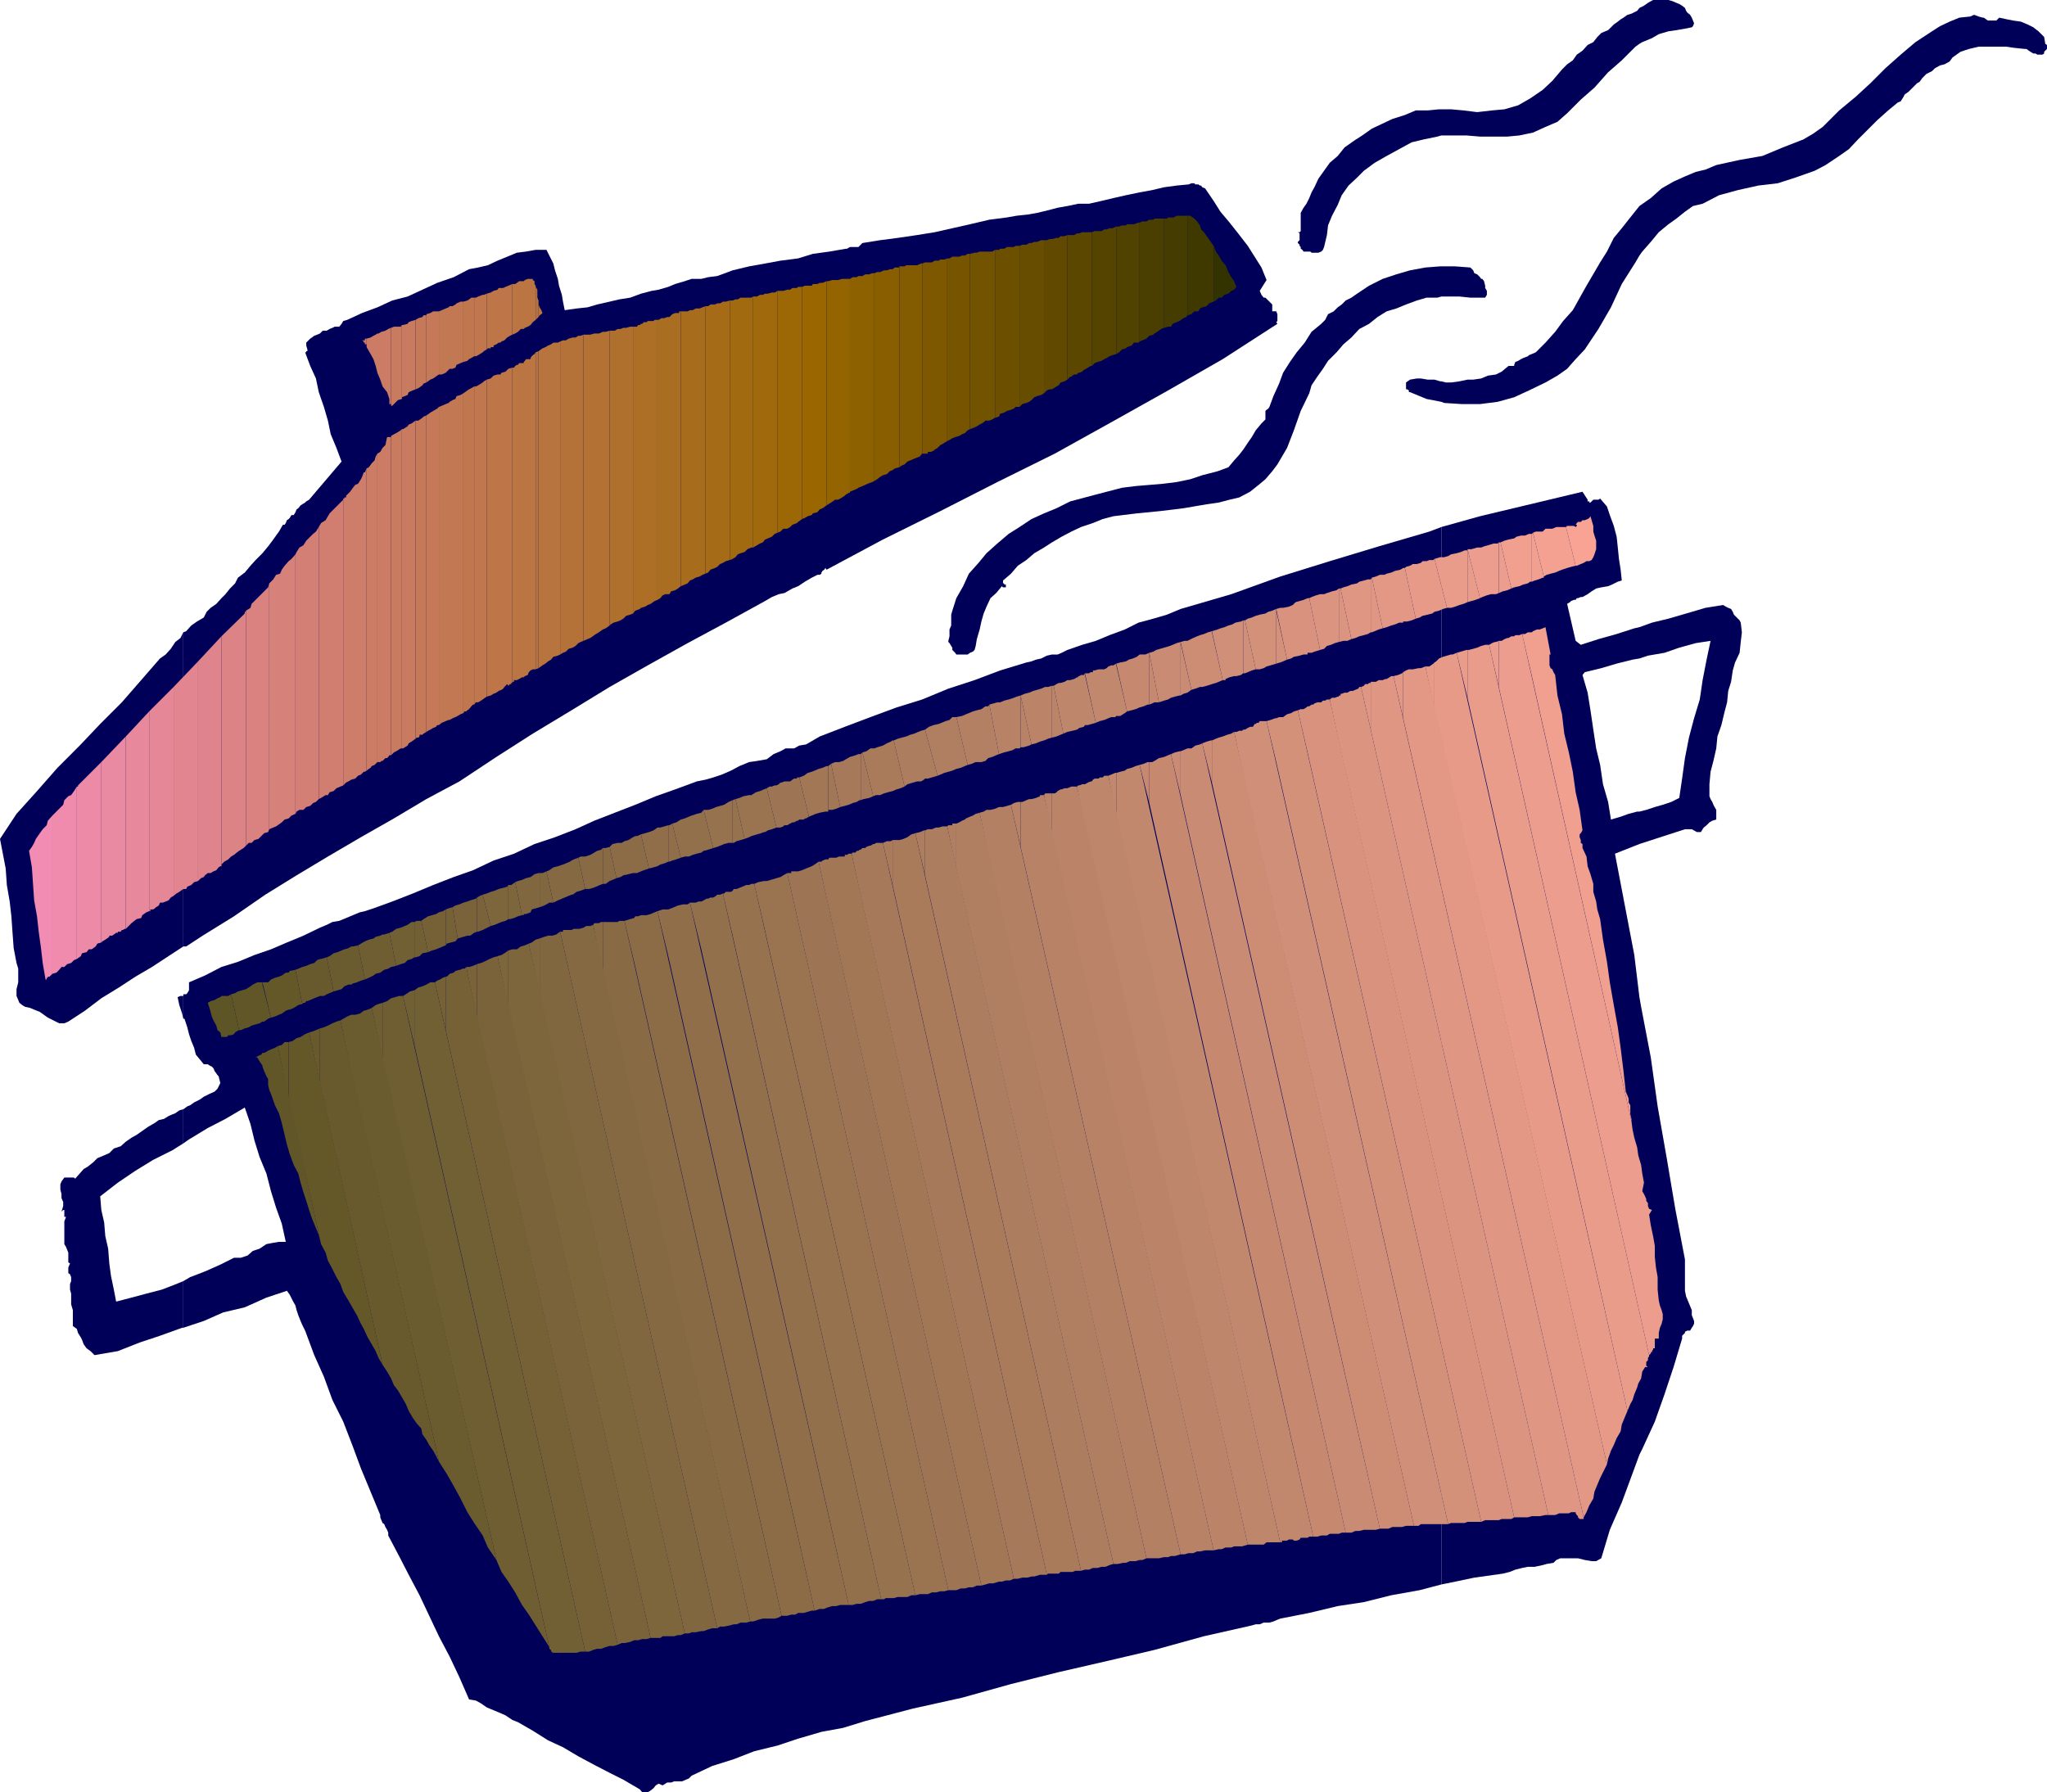 <svg xmlns="http://www.w3.org/2000/svg" width="359.602" height="314.902"><path fill="#000059" d="m32.203 233.3 3.598-1.198 3.402-1.5 3.797-.899L46.8 228l3.602-1.2.5.7.5 1 .5.902.2.801.3.899.399 1 .3.699.5 1 1.602 4.3 1.7 3.801 1.5 4.098 1.898 3.8L62 254.204 63.402 258l3.399 8.203v.399l.199.5.203.5.297.199.203.5.297.5.203.5v.5l1.899 3.601 1.699 3.301 1.902 3.598 1.7 3.601 1.699 3.598L79 291.102l1.703 3.601 1.7 3.899 1.199.199.898.5 1 .699 1.203.5 1.2.5.898.402 1.199.801 1 .399 2.602 1.5L96.3 305.8l2.602 1.2 2.7 1.602 2.8 1.5 2.7 1.398 2.398 1.203 2.902 1.7.399.5h1l.5-.301.5-.399.402-.5.5-.3.7.3.8-.5h.7l.5-.203h1.398l.699-.297.5-.203.5-.5 3.602-1.7 3.8-1.198 3.598-1.399 4.102-1 3.601-1.203 4.098-1.2 3.8-.698 3.899-1.2 8.402-2.199 8.598-1.902 8.602-2.399 8.398-2.101 8.703-2 8.098-1.899 8.699-2.402 8.402-1.898.7-.2h.699l.699-.3h1l.703-.2.7-.3.5-.2 5.097-1 5-1.199 4.602-.703 4.8-1.2 5-.898 3.801-1v-185.8l-2.101.8L242.203 96l-8.601 2.602-8.7 2.699-8.601 3.101-8.899 2.598-2.402 1-2.398.703-2.602.7-2.398 1.199-2.7 1-2.402 1-2.398.699-2.602.902-1 .5-.7.297h-1l-.898.203-1 .5-.902.2-.797.3-.902.2-4.598 1.398-4.5 1.699-4.601 1.5-4.602 1.902-4.5 1.399-4.598 1.699-4.5 1.703-4.402 1.7-2.398 1.398-1.2.199-.902.5H138l-.898.5-1.2.5-1.199.902-1.703.301-1.398.2-1.7.699-1.5.8-1.601.7-1.5.5-1.399.398-1.5.3-3.8 1.403-3.399 1.2-3.601 1.5L108 142.8l-3.598 1.402-3.3 1.5-3.602 1.399-3.598 1.199-3.601 1.7-3.598 1.203-3.601 1.7-3.399 1.199-3.601 1.398L72.5 157l-3.598 1.402-3.3 1.2-1.5.5-.899.199-1.203.5-2.398 1-1.2.199-1 .5-1.199.5-2.902 1.402-2.899 1.2-2.8 1.199-2.899 1L41.801 169l-2.899.902-2.902 1.5-2.797 1.2V174l-.3.5-.2.203h-.5V179h.2l.5 1.5.3 1.203.399 1.2.5 1.199.3 1.199L35.801 187h.699l.3.203.403.2.297.3.203.5.297.399.203.3.2.2.3 1.199-.5 1-.5.5-.902.402-1 .5-.7.5-1 .5-.699.5-.5.2-.699.5v6l1-.7 3.297-2 3.102-1.601 3.398-2 1 2.898.703 2.902.899 2.899 1.199 2.902.8 3.098.899 2.902 1 2.797.703 3.203H49l-1.2.2-1 .199-1.198.8-1.2.399-.902.8-1.2.399h-1.198l-2.399 1.203-2.703 1.2-2.598 1-1.199.699v8.199"/><path fill="#000059" d="m32.203 225.102-1.203.5-2.598 1-2.699.699-2.601.699-2.7.703-.402-2.101-.5-2.399-.297-2.203-.203-2.598-.5-2.199-.2-2.402-.5-2.2-.198-2.398 3.101-2.402 3.098-2.098 3.101-1.902 3.399-1.7 1.902-1.199v-6l-.703.2-.7.5-.5.199-.698.3-.801.5-.899.2-.699.5L26 198l-1 .703-1 .7-.898.5-1 .699-.899.8-1.203.399-.797.8-.902.399-1.2.5-.699.703-1 .797-.699.402-.703.801-.797.899-.203-.2h-1.7l-.5.7-.198.5V209l.199.8v.7l.3.703v.7l-.3 1 .3-.301h.2v1.199h.3l-.3.8v4l.3.5.399 1v1.7l.3.199-.3.703v1l.3.2.2.5v.699l-.2.5v1l.2.699v1.902l.3 1V233l.7.5.203.703.5.797.2.402.3.801.5.7.7.5.699.699 4.101-.7 3.797-1.5 3.602-1.199L32 233.301h.203v-8.2m0-50.398V175h-.5l-.5.203.297 1.399.5 1.5.203.898v-4.297m0-8.403h.5l2.899-1.898 5.5-3.402 5.5-3.797 5.5-3.402 5.5-3.301 5.8-3.398 5.801-3.301 5.7-3.399 5.8-3.101 6.5-4.301 6.399-4.098 6.8-4.101 6.7-4.098 6.699-3.8 7-3.903 6.699-3.598 6.902-3.8 1.2-.7 1.199-.5 1-.199 1.402-.8 1-.403 1.2-.797 1.199-.703 1-.5H144l.3-.2v-.198l.2-.301.3-.2.2-.3.203.3 9.899-5.3 10.101-5 10-5.098 10.098-5 9.902-5.5 10-5.601 9.598-5.5 9.601-6.2-.199-.3.2-.2v-1.199l-.2-.5h-.703V53.5l-1.2-1.2h-.3l-.398-.5-.301-.698 1.199-1.899-.898-2.203-2.399-3.797L217.5 41l-1.5-1.898-1.598-1.899-1.199-1.902-1.5-2.2-.5-.199-.203-.3h-.2l-.3-.2h-.5l-.2-.199h-.5l-.5.2-2.097.199-2.203.3-2.098.5-2.199.399-2.402.5-2.2.5-2.101.5-2.2.5h-1.898l-1.902.402-1.7.297-1.898.5-1.699.402-1.703.301-1.898.2-1.7.3-3.101.399-3.399.8-3.101.7-3.098.699-3.101.5-3.399.5-3.101.402-3.102.5-.7.7h-1.5l-.5.3h-.198l-2.899.5-2.902.399-2.598.8-3.101.399-2.7.5-2.8.5-2.899.699-2.703 1-1.598.203-1.199.297H121.5l-1.2.402-1.698.5-1.2.5-1.699.5-1.203.2-1.898.5-1.899.699-1.902.3-1.7.399-2.199.5-1.699.5-1.902.203-2.098.297-.3-1.5-.2-1.2-.5-1.597L98 49l-.5-1.5-.297-1.2-.703-1.398-.5-1h-1.898l-1.7.301-1.601.2-3.399 1.398-1.699.8L84 47l-1.598.3-2.699 1.403-2.902 1-2.598 1.2-2.601 1.199-2.7.699L66.301 54l-2.7 1L61 56.203l-.7.2-.3.5-.398.5H58.8l-.399.199-.5.199-.5.3h-.699l-.5.5-1 .399-.703.5-.5.5-.2.203v.5l.2.7v.3h-.2v.2h-.198L54.5 64.3l1 2.199.5 2.402.902 2.598.7 2.402.5 2.399 1 2.402.898 2.399-5.7 6.699-.5.3-.198.2-.5.3-.301.2-.399.5-.3.199-.2.5-.3.5h-.399l-.3.5-.2.203-.3.2-.2.5-.203.3h-.297l-.703 1.2-1 1.398-.898 1.2-1 1.203-1.2 1.2-.902 1-1 1.199-1.2.898-.5 1-.898.902-.8 1-.7.7-.902 1-1 .699-.7.699-.5 1-1.198.703-1 .7-.899 1-.5.199V166.3"/><path fill="#000059" d="m32.203 111.102-.5 1-.902.699L30 114l-.898 1-1 .703L24.8 119.5l-3.399 3.902-3.8 3.801L14 131l-3.898 3.902L6.5 139l-3.598 4L0 147.402.5 150l.5 2.602.203 2.898.5 2.902L2 161l.203 2.902.2 2.7.5 2.601.3 1v2.399l-.3 1.199V175l.3.703.2.5.5.399.5.3.898.2.699.3 1 .399.703.5.7.5 2 1h.898L12 179.5l2.902-1.898 2.899-2.2 3.101-1.902 2.899-1.898 2.902-1.7L29.602 168l2.601-1.7v-55.198m221 167.3 1-.199 4.797-1 5-.703 1.203-.297 1-.402 1.2-.301 1-.2h1.199L271 275l.703-.2 1.2-.198.5-.5.699-.301h3.101l1.2.3 1.199.2h.8l.899-.5 1.5-5 2.101-4.801 1.7-4.598 1.398-3.8v-80.399l-.898-7.402-1.7-8.899-1.699-8.902 4.297-1.7v-5.698h-.398l-1.5.398-1.399.5-1.703.5-.5-3.098-.898-3.101-.5-3.399-.7-2.902-.5-3.297-.5-3.402-.5-3.098-.902-3.101.402-.5 2.899-.7 2.699-.8 2.8-.7 1.2-.199v-5.5l-.898.2-3.102 1-3.2.898-3.097 1-.902-.7-1.5-6.5.5-.3.199-.2.5-.199h.3l.2-.3h.203l.5-.2H278l.902-.5.7-.5.8-.5.899-.199L282.5 103l.703-.297 1-.5.7-.203-.2-1.898-.3-1.899-.2-2-.203-1.902-.5-1.899-.7-1.902-.5-1.5-1.198-1.398-.301.199h-.899l-.5.5v.5-.5h-.199v-.2h-.3v-.3L278 86.402l-9.2 2.2-8.8 2.101-6.797 1.899v185.8m0-207.8.5.199 3.098.199H260l3.102-.398L266 69.8l2.602-1.2 2.898-1.398L273.602 66l1.699-1.2 1.5-1.698 1.601-1.7 2.399-3.601L283 54l1.902-4.098 2.399-3.8.699-1.2v-8.699l-1.598 2-1.5 1.899L283.5 41.8l-1.2 2.402-1.198 1.899-2.399 4.101-2.402 4.297-1.7 1.902-1.398 1.899-1.703 1.902-1.7 1.7-.698.3-.5.2-.2.199-.8.3-.399.2-.5.3-.5.2-.203.5v.199h-1l-1.2 1-1 .5-1.398.199-1.199.5-1.402.203h-1l-1.399.297-1.5.203H254l-.797-.203v3.602m0-3.601H253l-1-.297h-1.2l-1.198-.203h-.7l-1.199.203-.703.5v1.2h.203l.297.199v.3h.203l2.899 1.2 2.601.5V67m0-14.898h3.2l1.898.199h2.601l.301-.5v-.7l-.3-.5v-.398l-.2-.8-.3-.403h-.2l-.203-.297-.5-.5L259 48l-.2-.5-.5-.5-2.698-.2h-2.399v5.302m0-5.302H253l-2.598.2-2.699.5-2.402.703-2.399.797-2.402 1.203-2.098 1.399-1 .699-1 .5-.699.699-.703.5-.7.703-1 .5-.5 1-.698.7-1.7 1.398-1.199 1.902-1.402 1.7-1.2 1.699-1.199 1.898-.699 1.902-1 2.2L223 71.5l-.2.3-.3.2-.2.203v1.5l-.698.7-1 1.199-.7 1.199-.699 1-.8 1.199-.7.902-.902 1-1 1.2-1.899.699-2.699.699-2.101.703-2.399.5-2.402.297-2.399.203-2.402.2-2.398.3-4.602 1.2-4.5 1.199-2.398 1.199-2.2.902-2.199 1-2.101 1.399-1.899 1.199-2 1.699-1.902 1.703-1.399 1.7-1.699 1.898-1 2.199-1.203 2.102-.7 2.199-.198.699v1.902l-.301.7v1.199l-.2.8v.2l.2.199.3.5.2.3v.403l.3.297.2.203.199.297h2l.402-.297.5-.203.301-.297.2-.703.199-1.2.5-1.698.3-1.399.399-1.402.5-1.2.699-1.5 1-.898 1-1.203.203.203h.5v-.5h-.3v-.203h-.2v-.5l1.399-1.2 1.199-1.398 1.5-1 1.402-1.199 1.7-1 1.398-.902 1.699-1 1.703-.899 1.7-.8 2.097-.7 1.703-.699 1.899-.5 4.101-.5 4.098-.402 4.101-.5 4.098-.7 2.102-.3 1.898-.5 1.703-.399 1.899-1 1.5-1.199 1.199-1 1.199-1.402.902-1.2 1.7-2.898 1.199-3.101 1.199-3.399 1.5-3.101.402-1.399 1-1.5 1-1.402.899-1.399 1.5-1.5L236 60.5l1.402-1.2 1.399-1.5 1.699-.898 1.5-1.199 1.602-1 1.699-.5L247 53.5l1.902-.7 1.7-.5h1.898l.703-.198V46.8m0-23h4.399L260 24h4.8l2.102-.2 2.399-.5 2.199-1 2.102-.898 1.699-1.5 2.402-2.402 2.399-2.098 2.398-2.699 2.402-2.101 2.399-2.399.699-.5v-6.3l-.398.5-1 .5-.7.199-.699.5-.5.3-.5.399-.703.5-1 1-.5.199-.7.3-.698.7-.7.902-1 .5-.902 1-1 .7-.7 1-1 .699-.898.902-1.699 2L271 15.801l-2.2 1.5-2.097 1.199-2.402.703-2.2.2-2.601.3-2.398-.3-2.2-.2h-1.699v4.598m0-4.598h-.402l-2 .2h-2.098l-1.902.8-2.2.7-1.898.898-1.703.8-1.7 1.2-1.398.902-1.699 1.2-1.203 1.5-1.398 1.199-1 1.398-1 1.402-.7 1.5-.5.899-.402 1-.5 1-.5.699-.5.902v3.2l-.2.199h-.3l.3.199v1.203l-.3.297v.203l.3.297v.203l.2.2v.3l.3.2.2.3h1.203l.2.2h1.199l.5-.2.3-.3.2-.5.5-2.102.199-1.7.699-1.699L235 36l.703-1.7 1.2-1.698 1.5-1.399L239.601 30l1.898-1.398 2.102-1.2 2.199-1.199L248 25l2.102-.5 2.398-.5.703-.2v-4.597M288 255.602l.5-1 2.203-4.801 1.7-4.801 1.597-4.797 1.5-5v-.5l.5-.5V234l.402-.2h.5l.301-.5.2-.3.199-.398v-.5l-.399-1v-.899l-.5-1.203-.5-1.2-.203-1v-5.5l-1.7-8.898-1.5-8.902-1.597-9.098-1.203-8.601-1.7-8.899-.3-1.699v80.399m0-107.302 8-2.597h1.203l.899.5h.699l.3-.5.2-.3.5-.403.5-.5.5-.297.699-.203v-1.7l-.297-.5-.203-.398-.2-.5-.3-.5-.2-.5v-2.101l.2-2.2.5-1.898.5-2.203.203-2.098.7-2 .5-2.101.5-1.899.199-2 .5-1.601.3-2 .399-1.399.8-1.699.2-1.902.199-1.7-.2-1.699-.198-.402-1-1-.2-.5-.3-.5-.5-.2-.399-.198-.5-.301-3.101.5-3.399 1-3.101.902-2.899.7-2.203.8v5.5l1.5-.5 2.902-.5 2.598-.902 2.902-.801 2.598-.398-.7 3.3-.698 3.598-.5 3.402-1 3.301-.899 3.399-.703 3.601-.5 3.598-.5 3.402-1.398.7-1.5.5-1.399.398-1.5.5-1.203.3v5.7m0-103.399.5-.699L290 42.5l1.402-1.7 1.7-1.398 1.398-1 1.5-1.199 1.402-1 1.7-.402L302 34.3l3.3-.899 3.602-.8 3.399-.399 3.101-1L318.801 30l1.902-1 2.098-1.398 2-1.399 1.601-1.703 3.399-3.398 1.902-1.7 1.7-1.402.5-.2.5-.8.199-.398.699-.5 1.5-1.5.402-.2.5-.699.7-.703 1-.5.5-.5.898-.5.8-.2.899-.5.5-.698 1.402-1 1.5-.5 1.7-.399h4.8l1.399.2 1.902.199H356l.402.3.301.2.5.3h.399l.3.2h.899l.3-.2v-.3l.5-.5v-.7l-.3-.199-.2-1.203-1-1-.898-.7-1-.5L355 3.8l-1.398-.198-1-.2-1.399-.3-.5.5h-1.5l-.703-.5h-.2l-.698-.2-.801-.3-.7.3-1.898.2-1.703.699-1.7.8-1.398.899-2.902 1.902-2.598 2.2L331.203 12l-2.601 2.602L326 17l-2.898 2.402-2.899 2.899L318.5 23.5l-1.7 1-3.597 1.402-3.601 1.5-4 .7L301.5 29l-1.898.8-1.7.403L296 31l-2 .902-2.098 1.2L290 34.8l-2 1.402v8.7m0-37.199.5-.3 1.703-.7 1.2-.703 1.699-.5 1.398-.2 1.703-.3 1-.2.2-.198.199-.5-.399-1-.3-.5-.5-.399-.2-.3-.203-.5-.5-.403-.5-.297-.5-.203-.7-.297-.698-.203h-2.7l-.902.5-.7.5-.8.402v6.301"/><path fill="#f28cb2" d="M9.203 143.3v27.802l-.5.5h-.3v.199h-.2v.3H8l-.5-2.898-.297-2.601-.402-2.899L6.5 161l-.5-2.797-.2-2.902-.198-2.899-.5-2.902.5-.7.398-.698.3-.7.7-1 .5-.699.703-.703.2-.797.8-.902"/><path fill="#f08bad" d="M9.203 171.102V143.3l1.899-1.899.199-.8.699-.7.5-.199.5-.703.5-.797V168.5l-.5.203-.5.5-.7.2-.5.5h-.5l-.398.5-.5.5-.699.199"/><path fill="#ed8aa7" d="M13.5 168.5v-30.297h.203V138l4.098-4.098v31.7l-.7.199-.3.5-.7.5h-.5l-.398.5-.8.199-.2.5-.703.5"/><path fill="#ea89a2" d="M17.8 165.602v-31.7l4.302-4.5v33.801h-.2l-.3.2h-.2l-.199.3h-.5v.2h-.3l-.403.3-.297.2h-.5v.199l-.402.3-.301.2-.5.3-.2.2"/><path fill="#e7889c" d="M22.102 163.203v-33.8L26.203 125v35.102l-.5.199-.703.5-.2.5-.8.199-.398.3-.5.403-1 1"/><path fill="#e58797" d="M26.203 160.102V125l4.297-4.297v36.7l-.5.3-.398.5-1 .399h-.5l-.2.5-.5.3-.199.2-.3.199h-.5v.3h-.2"/><path fill="#e28591" d="M30.5 157.402v-36.699l4.3-4.5v38.598l-.698.199-.5.5-.7.3-.199.403h-.5l-.703.5-.5.297-.5.402"/><path fill="#df848c" d="M34.8 154.8v-38.597l4.102-4.402v40.402h-.199l-.3.2-.403.5-.5.199-.5.3h-.5l-.5.399-.2.3-.5.2-.5.5"/><path fill="#dc8386" d="M38.902 151.902v-40.101l4.098-4v-.301h.203v-.2 41.302l-.402.398-.801.5-.398.3-.5.403-.5.297-.5.5-.7.402-.5.5"/><path fill="#d98280" d="M43.203 148.602V107.3l.797-.5.203-.7 2.899-2.898.199-.703v43.203l-.2.5-.699.2-1 1-.699.199-.5.5h-.5l-.5.5"/><path fill="#d7817b" d="M47.3 145.703V102.5l.7-.7.5-.8.703-.2.297-.698.5-.7.703-.8.5-.399.7-.8V143l-.7.3-.5.5-.703.2-.5.5-.297.203-.703.5-.5.2-.7.3"/><path fill="#d47f75" d="M51.902 143V97.402l.2-.402.5-.797.699-.402.5-.801L55 93.8l.5-.398.5-.8v47.8l-.5.5-.5.2-.5.5-.7.199-.5.5h-.698l-.5.3-.2.399"/><path fill="#d17e70" d="M56 140.402v-47.8l.402-.7.801-.5.399-.699.3-.5.7-.703 1.699-1.7V138l-.5.203-.7.297-.5.5-.699.203-.3.5h-.399l-.8.5-.403.2"/><path fill="#ce7d6a" d="m64.102 135.602.3-.2V82.301l-.3.699v52.602m0-52.602h-.2l-.3.8-.2.403-.5.797-.5.203-.402.5-.5.7-.7.699v.3h-.3v.2h-.2V138l.5-.5.403-.2.5-.3.7-.2.5-.5.5-.198.5-.5h.199V83m0-22.797v.297h.3v-1h-.3v.703m0-.403h-.5l.3.2v.203h.2v-.402"/><path fill="#cc7c65" d="M66.3 133.902h.5l.2-.199h.203l.297-.3.203-.2H68l.203-.203.2-.297h.3V76.602v.199H68l-.297 1.402-.5.5-.402.7-.5.3v54.2"/><path fill="#cc7c65" d="m66.3 79.703-.3.5-.2.7-.5.5-.5.699-.398.199v53.101l.399-.3.3-.2.2-.3.5-.2.5-.5V79.703M66.3 65.5l.5 1.203.403 1.2.797 1 .402 1.199V71h.301v.3-13.698l-.5.199-.5.3-.703.2-.5.3h-.2V65.5m0-6.898-.3.199-.398.199-.5.3-.7.2V61l.7 1.203.5.899L66 64.3l.3 1.199v-6.898"/><path fill="#c97b5f" d="M70.602 131.5h.199l.8-.5.2-.398.5-.301.699-.5V73.902l-.7.5-.5.2-.198.3-.801.5h-.2V131.5"/><path fill="#c97b5f" d="m70.602 75.402-.2.2-.8.5-.399.199-.5.3v56.102l.5-.5.399-.203.8-.5h.2V75.402m0-5.602 1-.398.199-.5.699-.3.5-.2V56.203l-.7.2-.5.199-.198.3-.801.2h-.2V69.8"/><path fill="#c97b5f" d="m70.602 57.102-.2.3h-1.199l-.5.2V71.3h.2l1-1 .699-.2v-13"/><path fill="#c67959" d="m74.902 128.602.301-.2.399-.199.5-.3.5-.2.199-.3h.3V71.5l-.3.3-.7.403-.5.297-.699.5v55.602"/><path fill="#c67959" d="m74.902 73-.5.203-.199.2-.703.5H73V129.8l.203-.2h.297l.203-.199v-.3h.5l.2-.2.5-.3V73m-.001-5.797.7-.5.5-.203.699-.5.3-.2V54.704h-1l-.5.297-.699.203v12"/><path fill="#c67959" d="M74.902 55.402h-.5l-.199.301-.703.2-.5.3v12.2l.5-.2.703-.5.2-.3.5-.2v-11.8"/><path fill="#c37854" d="m79 126.5.5-.297.5-.203.402-.2.5-.3.5-.2V69.103l-.5.3-.699.2-.203.5-.5.199-.5.3V126.5m0-55.898-.2.199-.5.199-.698.3-.5.2v55.902l.5-.402.699-.297.5-.203H79V70.602m0-5.802h.5l.5-.198.203-.5.7-.301.5-.2V53h-.5l-.7.3-.203.2-.5.3H79v11m0-11-.2.2-.5.203-.698.297-.5.203v11.098h.5l.699-.301.699-.7v-11"/><path fill="#c0774e" d="m83.3 123.8.302-.398H84l.5-.3.3-.2.403-.3.297-.2V66.703L85 67l-.2.203-.8.5-.398.2H83.3V123.8"/><path fill="#c0774e" d="m83.3 67.902-.5.301-.398.2-.3.199-.7.5V125.3l.2-.301h.3l.2-.2.3-.198.399-.5.3-.301h.2V67.902m-.001-5.3h.302l.398-.2.8-.5.2-.199.5-.3v-9.801l-.5.199h-.2l-.8.3-.398.2H83.3v10.3"/><path fill="#c0774e" d="M83.3 52.3h-.5l-.398.302-.3.199-.7.199v10.602l.7-.2.3-.3.399-.2.5-.3V52.3"/><path fill="#be7649" d="m87.602 121.402.5-.199.3-.203.2-.297.5-.5.199.297.3-.297h.2V120H90V64.602l-.7.199-.5.5-.698.199-.2.3h-.3v55.602m0-55.602h-.2l-.699.2-.5.5-.703.203v55.7l.703-.2.5-.3.5-.2.399-.3V65.8m0-5.597h.3l.2-.203.5-.2.5-.5.5-.3.398-.2v-8.898l-.7.301-.5.2-.398.199h-.8v9.601m0-9.601-.2.3-.699.2-.5.3-.703.2v9.8l.203-.199h.5V61h.5v-.297l.5-.203.399-.297v-9.601"/><path fill="#bb7543" d="m92 119 .203-.2.5-.198.2-.5.3-.301.399-.2h.5V61.903l-.2.301-.3.2-.2.199-.199.3v.2h-.8l-.2.3-.203.2V119m0-55.2h-.797l-.203.302h-.2l-.3.199-.2.3H90V120v-.2h.3v-.3h.5l.403-.2.5-.3H92V63.8m0-6 .203-.198.5-.2.5-.3.399-.5.5-.399v-6l-.2-.3v-.5l-.3-.2V49h-.899l-.5.203-.203.2V57.8m0-8.398h-.797l-.402.301-.301.2H90V58.8l.5-.2.5-.3.5-.5h.5v-8.399"/><path fill="#b8743e" d="m94.602 117.402.699-.5.5-.3.5-.399.5-.3.402-.5.797-.2.402-.203V60l-.402.203h-.797l-.402.297-.5.203-.5.297-.5.203-.7.5v55.7"/><path fill="#b8743e" d="m94.602 61.703-.5.2v55.699l.5-.2V61.703m0-6 .199-.3.3-.2.2-.203-.2-.5-.3-.5-.2-.5v2.203"/><path fill="#b8743e" d="M94.602 53.5v-.7l-.2-.5v-1.398l-.3-.5v5.801l.5-.5V53.5"/><path fill="#b57238" d="M98.402 115V60l.5-.2h.5l.5-.3.7-.2h.5l.5-.3H102l.5-.2v53.802l-.5.199-.398.199-.5.5-.5.3-.7.2-.5.5-.5.203-.5.297"/><path fill="#b37133" d="M102.5 112.602V58.8h1.203l.7-.2h.8l.7-.3h.5l.699-.2v51.801l-.7.5-.5.2-.699.5-.5.3-.3.2-.7.5-.5.199-.703.3"/><path fill="#b0702d" d="M107.102 109.902v-51.8H108l.5-.301h.5l.5-.2h.5l.703-.199h.5v50.399l-.5.199-.703.203-.5.5-.5.297-.5.203-.7.2-.5.3-.198.2"/><path fill="#ad6f26" d="M111.203 107.8V57.403h.7l.199-.3h.3l.2-.2h.199l.3-.3h.5l.2-.2h1l.199-.199h.5v49.2l-.5.199-.7.5-.5.199-.5.3-.698.2-.2.199-.8.3-.399.5"/><path fill="#aa6e22" d="M115.5 105.402V56.203h.203l.5-.3h.5l.5-.2h.399l.5-.5.5-.203h.699v-.297h.3V103l-.5.402-.5.301-.699.2-.3.5h-.7l-.5.199-.402.5-.5.3"/><path fill="#a76c1c" d="M119.602 103V54.703h1.199l.402-.203h.5l.5-.297h.7l.5-.203.5-.2v47l-.5.2-.5.3-.7.2-.5.3-.5.2-.402.5-.5.203-.7.297"/><path fill="#a56b17" d="M123.902 100.8v-47h.5l.399-.3h.8l.399-.2h.5l.5-.3h.5l.703-.2v45.602l-.703.2-.5.3-.5.2-.5.5-.398.199-.801.3-.399.5-.5.2"/><path fill="#a26a10" d="M128.203 98.402V52.801h.5l.5-.2h.399l.5-.3H132l.3-.2v44.102h-.3l-.7.297-.5.5-.698.203-.5.2-.399.5-.5.3-.5.2"/><path fill="#9f690c" d="M132.3 96.203V52.102h.7l.5-.301h.5l.402-.2h.5l.7-.199h.5l.5-.3v42.5l-.5.199-.5.5-.7.3-.5.2-.402.5-.5.199-.5.3-.7.403"/><path fill="#9c6806" d="M136.602 93.602v-42.5h1l.699-.2h.5l.402-.3H140l.203-.2h.7v40.801l-.7.5-.203.2-.797.3-.402.399-.5.3h-.7l-.5.5-.5.2"/><path fill="#960" d="M140.902 91.203v-40.8l.5-.2h1.2l.199-.3h.8l.399-.2h.5l.703-.3V88.8l-.703.5-.5.199-.398.5-.801.203-.2.297-.699.203-.5.297-.5.203"/><path fill="#946400" d="M145.203 88.8V49.403h.297l.703-.199h1l.7-.203h1.398v37.602h-.2l-.5.3-.199.2-.8.5-.399.199h-.5l-.703.5-.5.3-.297.2"/><path fill="#8e6100" d="M149.3 86.402V49l.5-.297h.7l.3-.203h.7l.5-.297h.703l.5-.203h.399v36.5l-.399.203-.8.297-.403.203-.5.2-.7.3-.3.2-.7.3-.5.2"/><path fill="#885e00" d="M153.602 84.5V48l.5-.2h.5l.699-.3h.5l.5-.2h.5l.402-.3H158v35.102l-.797.199-.402.3-.5.2-.5.5-.7.199-.5.3-.5.403-.5.297"/><path fill="#835b00" d="M158 82.102V46.8h.902l.301-.2h1.899l.699-.3H162v33.402l-.398.5-1 .399-.7.3-.5.2-.5.5-.5.199-.402.3"/><path fill="#7d5800" d="M162 79.703V46.301l.5-.2h1.203l.5-.3h.7l.3-.2h.7l.5-.199V77.5l-.5.3-.301.2-.399.203-.3.297-.2.203-.5.297-.203.203-.5.2h-.5v.3h-1"/><path fill="#750" d="M166.402 77.5V45.402h.399l.5-.3h1.199l.5-.2h.5l.5-.3h.402v30.8l-.402.2-.5.5-.5.199-.5.3-.7.2-.5.199-.5.3-.398.2"/><path fill="#725300" d="M170.402 75.402v-30.8l.801-.2h.399l.5-.199h2.199l.5-.3v29.5l-.5.3-.5.2h-.7l-.3.3-.7.399-.5.3-.398.2-.8.3"/><path fill="#6c5000" d="M174.8 73.402v-29.5h.7l.203-.199h.7l.5-.3h1.199l.3-.2h.7V71.5h-.7l-.3.3-.5.2-.7.203-.5.297-.699.203-.203.5-.7.2"/><path fill="#664d00" d="M179.102 71.5V43.203l.5-.203h.699l.5-.297h.402l.5-.203h.5l.7-.297h.5v26.899l-.5.3-.7.2-.5.199-.5.5-.402.3-.5.2-.7.199-.5.5"/><path fill="#614a00" d="M183.402 69.102V42.203h.5l.5-.203h.399l.8-.2H186l.3-.3h.7l.5-.2v25.403L187 67l-.7.203-.3.5-.398.2-.801.5h-.399l-.5.199-.5.5"/><path fill="#5b4700" d="M187.5 66.703V41.301h1.203l.5-.301h.399l.5-.2h1.699v23.5h-.2l-.5.302-.3.199-.399.199-.3.3-.5.2h-.2l-.199.3h-.5l-.3.2-.2.203H188l-.5.5"/><path fill="#540" d="M191.8 64.3V40.8l.5-.198h1.2l.5-.301h.402l.5-.2h.5l.7-.3v22.402l-.7.2-.5.199-.5.3-.402.2-.5.3-.7.2-.5.199-.5.5"/><path fill="#504200" d="M196.102 62.203V39.801h.5l.5-.2h.699l.199-.199h1.203l.797-.3h.203V60l-.203.203h-.797l-.402.5L198 61l-.2.203-.698.2-.5.5-.5.3"/><path fill="#4a3f00" d="M200.203 60V39.102l.5-.2h.7l.5-.3h.699l.199-.2h1.699v19.2l-.5.199-.7.5-.5.3-.198.2-.7.199-.5.5-.699.3-.5.2"/><path fill="#443c00" d="M204.5 57.602v-19.2h.5l.203-.199h1l.5-.3h1.899v17.5l-.2.3-.5.2-.699.5-.5.199-.703.3-.297.5h-.5l-.703.2"/><path fill="#3f3900" d="M208.602 55.402v-17.5h.5l.699.5.5.5.5.7.199.699.5.5.703 1 .5.699.5.703V53l-.8.3-.403.5-.797.2-.402.203-.301.5h-.7l-.5.5-.698.2"/><path fill="#330" d="M213.203 53v-9.797l.399 1 .5.7.5.898.699.8.5 1.2.5.902.5.7.402 1-.402.5-.5.199-.5.5-.7.199-.5.5h-.5l-.5.5-.398.199"/><path fill="#f8a394" d="m276.8 99.402-1.698-6.8.199-.2h1.199l.3.2.2-.2v-.199h-.2l.2-.3.203-.2h.5l.297-.3h.402l.5-.2.301-.203.2-.297.199.7.3 1v1l.2.699.3.898v1.5l-.3.902-.2.5-.3.5-.399.2h-.5l-.5.3-.5.2-.703.3h-.2"/><path fill="#f5a192" d="m275.102 92.602 1.699 6.8-.801.2-.7.199-.898.3-.5.2-.699.3-.8.2-.7.199-.5.3-1.902-7.698.5-.2H271l.5-.5h1.203l.7-.3h1.699"/><path fill="#f19f8f" d="m269.102 118.8 17.5 78.2v-.398l-.2-.801v-1.598l-.3-.5V193l-.2-.5-.3-.7-.399-3.597-.5-4.101-.5-3.602-.703-3.898-.7-4-.5-3.602-.698-3.898-.5-3.602-.5-1.7-.2-1.398-.5-1.699v-1.402l-.5-1.7-.5-1.398-.199-1.703L278 149v-.7l-.297-.198v-.5l-.203-.5v-.5l.203-.2.297-.5-.5-3.601-.7-3.098-.5-3.601-.698-3.399-.801-3.3-.399-3.403-.8-3.297-.399-3.601-.3-.5-.2-.5-.3-.2-.2-.5V115h.2l-.903-4.797-1 .399h-.5l-.7.3-.198.2v7.699m0-7.699h-.7l-.5.3h-.5l1.7 7.399v-7.7m0-8.898.5-.203.699-.2.699-.3h.203v-.2l-1.902-7.698-.2.199v8.402"/><path fill="#f19f8f" d="M269.102 93.8h-.5l-.7.302h-.699l-.8.199-.403.3-1 .2-.7.199-.698.3 1.898 8.102.5-.199.902-.203.7-.297.8-.203.399-.297h.3v-8.402M286.602 197l3.601 15.602L286.602 197"/><path fill="#ed9d8d" d="m263.3 120.703 26.403 117.399.297-.301v-.2h.203v-.199l.2-.3v-.2h.3v-1.699h.7v-1l.199-.902.3-.7.2-.8v-.899l-.2-.699-.3-.8-.2-.903-.199-1.898v-2.2l-.3-1.699-.2-1.902v-1.899l-.3-1.699-.403-1.902-.297-1.899.5-.8-.5-.2-.203-.5v-.5l-.297-.402v-.297l-.203-.5-.2-.402-.3-.5.3-1.5-.3-1.598-.2-1.5-.5-1.703-.198-1.398-.5-1.7-.301-1.402-.2-1.5-19.199-85.598-.5.2h-.699l-.203.199h-.5l-.5.3h-.2l-.5.2-.5.3h-.5v8.102"/><path fill="#ed9d8d" d="m263.3 112.602-.5.199h-.198l-.5.199-.5.3 1.699 7.403v-8.101m-.001-8.399.7-.3.8-.2.7-.3-1.898-8.102h-.301v8.902"/><path fill="#ed9d8d" d="m263.3 95.3-.198.2h-.7l-1 .3-.699.2-.5.203h-.703l-1 .297h-.7l2.2 8.602.402-.2.801-.3.7-.2h.898l.5-.199v-8.902"/><path fill="#ea9c8a" d="m257.8 122.602 28.102 125.3.5-1.199.399-.703.3-1 .5-1.2.2-.698.5-.899.199-1.203.5-.797h.5l-.297-.203v-.7l.297-.3v-.398l.203-.301v-.2l-28.101-124.8h-.7l-.699.199-.703.3-.7.2-.8.203h-.2v8.399"/><path fill="#ea9c8a" d="M257.8 114.203h-.198l-1 .297-.7.203 1.899 7.899v-8.399m-.001-8.403.7-.198.703-.2.797-.3-2.2-8.602v9.3"/><path fill="#ea9c8a" d="M257.8 96.703h-.5l-.698.297-.7.203-1 .2-.5.3-.699.2H253l-1 .3 2.203 8.598h.7l.699-.2.8-.3.7-.2.699-.3v-9.098"/><path fill="#e69a87" d="M252 124.602 282.3 257.3l.2-1 .5-1.399.5-1 .5-1.199.703-1.203.2-1.2 1-2.398-30-133.199-.7.297h-.3l-.7.203-.703.2-.7.3-.5.5-.3.2v8.199"/><path fill="#e69a87" d="m252 116.402-.2.2-.698.5h-.7l1.598 7.5v-8.2m0-8.902.8-.2.7-.3.703-.2L252 98.204v9.297m0-9.298-.2.2h-.698l-.5.199h-.7l-.3.3-.7.2h-.699l-.5.3-.703.2-.2.199 1.903 8.902.7-.203.5-.297.898-.203.8-.2.399-.3v-9.297"/><path fill="#e39885" d="m246.5 126.203 31.703 140.399.5-.899.5-1.203.7-1.2.199-1.198 1-2.399.5-1 .699-1.402-31.899-140.2-.8.301h-.399l-1 .2h-.703l-.5.199-.5.3v8.102"/><path fill="#e39885" d="m246.5 118.102-.2.199-.698.3-.801.2 1.699 7.402v-8.101m0-8.899h.703L248 109l.703-.297-1.902-8.902h-.301v9.402m0-9.403-.5.302-.898.199-.7.3-.8.2-.399.199h-.8l-.7.3-.703.2 1.902 8.902.7-.199.8-.3.7-.2.699-.3h.699V99.8"/><path fill="#df9682" d="m240.8 128.203 31.2 138h1.203l.7-.3h1.699l.398-.2h.8v.2l.2.3.203.2v.199l.297.3h.703v-.3L244.801 118.8h-.399l-.3.199-.5.3h-.2l-.5.2h-.699l-.5.3h-.902v8.403"/><path fill="#df9682" d="M240.8 119.8v.2h-.3l-.2.203h-.5l-.198.297-.5.203 1.699 7.5v-8.402m-.001-8.699h.2l.5-.2.703-.3.7-.2L241 101.5l-.2.3v9.302"/><path fill="#df9682" d="M240.8 101.8h-.5l-.698.2-.801.203-.399.297-1 .203-.699.297-.703.203-.5.2 1.902 8.898.7-.2.699-.3.8-.2.7-.199.5-.3V101.8"/><path fill="#db9480" d="M235.203 130.3 266 266.603h2.402l.7-.2h1.398l1-.199h.5l-32.898-145.5h-.301l-.2.297-.5.203-.5.2h-.398l-.5.3h-.5l-.5.2h-.203v.3h-.297v8.098m0-8.099v.2H235l-.5.199h-.5l-.398.3 1.601 7.399v-8.098m0-9.403.797-.198h.703l.7-.301-1.903-8.899h-.297v9.399"/><path fill="#db9480" d="m235.203 103.402-.402.301-.801.2-.898.3-.5.2h-.7l-.699.199-.8.3-.403.2 1.902 9.101.7-.203.5-.5.699-.2.699-.3.703-.2v-9.398"/><path fill="#d8927d" d="m229.703 132.203 30.5 135.2.7-.301h2.398l.5-.2h1.699l.5-.3-32.398-143.7h-.5l-.301.2h-.399l-.3.3h-.7l-.5.2-.199.199h-.3l-.403.3h-.297v8.102m0-8.101-.203.199-.5.3h-.5l-.5.2 1.703 7.402v-8.101m0-9.399h.7l.5-.203 1-.297-1.903-9.101h-.297v9.601m0-9.601-.703.3-1.398.399-.5.5-.7.3-1 .2h-.5l-.699.199 1.899 8.902.699-.199.5-.3 1-.2L229 115h.703v-9.898"/><path fill="#d4917a" d="m224.203 133.902 30.2 133.899.5-.2h2.398l.5-.199h2.402L228 124.801l-.7.199-.5.3-.698.2-.7.5h-.699l-.5.203v7.7m0-7.7H224l-.797.297-.703.203 1.703 7.2v-7.7m0-9.601.7-.2.5-.199.699-.3-1.899-8.602v9.3"/><path fill="#d4917a" d="M224.203 107.3v-.3l-.703.3-.7.2-.5.3-1 .2-.698.203-.7.297-.699.203-.5.297 1.899 8.602h.699l.699-.2.5-.3.703-.2 1-.3V107.3"/><path fill="#d08f78" d="m218.402 136.102 30 132h.801l.399-.301h4.8L222.5 126.703h-1.2l-.198.297h-.301l-.2.203h-.199l-.3.5h-.5l-.399.2-.5.3h-.3v7.899m-.001-7.899-.199.2h-.5l-.5.199h-.402l1.601 7.5v-7.899m0-9.903h.301l.5-.198.7-.301.699-.2-1.899-8.601h-.3v9.3"/><path fill="#d08f78" d="m218.402 109-.402.203-1 .2-.5.3-.7.2-.698.3-.7.2-.5.199-1 .3 1.899 8.598h.5v-.2l.699-.3.8-.2h.403l.797-.198.402-.301V109"/><path fill="#cd8d75" d="m212.902 137.5 29.5 131.102h1.5l.7-.301h1.699l.699-.2h1.402l-31.601-139.5-.5.301-.7.2-.8.3-.7.2-.5.199-.699.3v7.399"/><path fill="#cd8d75" d="M212.902 130.102h-.199l-.703.199-.797.3 1.7 6.899v-7.398m-.001-9.899.7-.203.5-.2.699-.3-1.899-8.398v9.101m0-9.101v-.2l-.699.2-.703.3-.7.2-.5.199-.698.3-1 .5h-.5l-.7.2 1.899 8.402L210 121l.8-.297h.403l.797-.203.902-.297v-9.101"/><path fill="#c98b73" d="m207.402 139.703 29 129.598h1l.7-.301h.699l.8-.2h2.102l.7-.198-31.2-138-.402.199L210 131l-.7.5h-.698l-.7.3-.5.2v7.703"/><path fill="#c98b73" d="M207.402 132h-.199l-.8.203-.7.297 1.7 7.203V132m-.001-9.797.5-.3.7-.2.699-.5-1.899-8.203v9.203"/><path fill="#c98b73" d="M207.402 113v-.2l-.699.2-.703.3-.5.2-1 .3-.7.2-.698.203-.5.297-.7.203 1.7 8.7.898-.301.703-.2.5-.3.7-.2.8-.199h.2V113"/><path fill="#c68970" d="M201.902 141.102 230.703 270h.7l.699-.2h1l.5-.3h1.601l.5-.2h.7l-30.7-136.8-.5.203-.703.297-.898.203-.801.5-.399.2h-.5v7.199"/><path fill="#c68970" d="M201.902 133.902h-.3l-.7.301-.699.2 1.7 6.699v-7.2m-.001-10.102.5-.198.399-.2h.8l-1.699-8.699v9.098"/><path fill="#c68970" d="m201.902 114.703-.699.297h-1l-.5.402-.703.301-.7.2-.5.3-1 .2-.698.199L198 125l.8-.2.7-.198.703-.301.7-.2.699-.3h.3v-9.098"/><path fill="#c2886e" d="m196.102 143.3 28.8 127.7h.301v-.297h.899l.3-.203h.7l.199.203h.5l.5-.203.199-.297h1.203L230 270h.703l-30.5-135.598-.703.2-.7.3-.8.2-.398.3-.801.2-.7.199v7.5"/><path fill="#c2886e" d="M196.102 135.8h-.2l-.699.302-.5.199 1.399 7v-7.5m0-10.001h.699l.8-.5.399-.3-1.898-8.098v8.899m0-8.899v-.3l-.5.3h-.399l-.5.2-.3.3-.403.2h-1l-.7.199h-.3v.3h-.398l-.301.2h-.7L192.5 127l.703-.297.797-.203.703-.297.5-.203h.7l.199-.2v-8.898"/><path fill="#be866b" d="m190.602 145.402 28.601 126H222l.5-.402h2.402l-30.199-134.7H194l-.297.302h-.5l-.203.199h-.7l-.3.199-.2.3h-.198l-.5.2-.5.3v7.602m0-7.602h-.5l-.5.2h-.2l-.199.203 1.399 7.2V137.8m0-10.398h.5l.699-.199.699-.203-1.898-8.398v8.8m0-8.8v-.301l-.2.3h-.5l-.3.2h-.2V119h-.199l-.5.3-.703.2h-.5l-.5.3-.7.2h-.3l-.398.203-.5.297 1.699 8.402.699-.3.902-.2.801-.199.399-.3.8-.2.2-.3v-8.801"/><path fill="#bb8468" d="m184.8 146.602 28.403 125.8.899-.199h.5l.699-.3h1l.5-.2h1.402l1-.3-30-133.2h-1l-.703.297h-.5l-.5.203h-.2l-.5.297-.198.203-.301.2h-.5v7.199"/><path fill="#bb8468" d="M184.8 139.402h-1.198l-.2.301 1.399 6.899v-7.2m-.001-9.8.802-.2.699-.3.5-.2-1.7-8.402h-.3v9.102"/><path fill="#bb8468" d="m184.8 120.5-.698.203h-.5l-.7.297-.699.203-.703.2-.7.3-.8.2-.7.3 1.903 8.598.797-.2.703-.3.7-.2.699-.3.699-.2V120.5"/><path fill="#b78266" d="m179.3 148.8 28.102 124.302h.7l.699-.2h.8l.7-.3h.5l.902-.2h1.5l-29.8-132.699h-.7v.2l-.703.3-.797.2h-.402l-.5.199-.7.3h-.3v7.899"/><path fill="#b78266" d="M179.3 140.902h-.5l-.698.2-.5.3 1.699 7.399v-7.899m-.001-9.602h.5l1-.3.403-.2-1.902-8.597v9.098"/><path fill="#b78266" d="m179.3 122.203-.698.2-.5.199-.899.3-.8.2-.7.3h-.5l-.703.2-.7.199 1.7 8.699.902-.297.801-.203.7-.2.5-.3h.699l.199-.2v-9.097"/><path fill="#b48063" d="m173.602 150 27.8 123.8h2.2l.898-.198h.703l.5-.2h.7l1-.3-29.801-131.7-1.399.399h-.703l-.7.3-.8.2h-.398V150m0-7.7h-.301l-.5.302-.7.199 1.5 7.199v-7.7m.001-9.097.699-.203.699-.297.5-.203-1.7-8.7-.198.302v9.101m0-9.101h-.5l-.7.5-.8.199-.7.199-.699.3-.5.2-.703.3-1 .2 2 8.402.703-.199.7-.3h1l.699-.2.5-.5v-9.101"/><path fill="#b07e61" d="M168 152.602 195.602 274.8h.8l.899-.2h.5l.699-.3h1l.703-.2h.5l.7-.3-29.301-131-.7.199-.5.3-.5.2-.699.3-.203.2-.5.203-.5.297-.5.203v7.899"/><path fill="#b07e61" d="M168 144.703h-.7V145h-.698l-.2.203 1.598 7.399v-7.899m0-9.601.8-.2.7-.3.5-.2-2-8.402v9.102m0-9.102h-.7l-.5.5-.698.203-.7.297-.5.203-.902.2-.797.3-.703.5 2.203 8.098.5-.2.7-.3 1.398-.399.699-.3V126"/><path fill="#ac7d5e" d="M162.5 153.8 189.902 276l.7-.2h.699l.699-.3h.8l.7-.2h.703l.7-.3.699-.2-29.2-129.597h-.8l-.7.2h-.5l-.699.3H163l-.5.2v7.898"/><path fill="#ac7d5e" d="M162.5 145.902h-.2l-.698.301-.801.2 1.699 7.398v-7.899m0-9.102h.5l.703-.198 1-.301-2.203-8.098v8.598m0-8.598-.7.2-.5.199-.698.3-.7.2-.699.3-.8.2-.7.199-.703.3 1.902 8.102.5-.402 1-.301.7-.2h.699l.5-.3.199-.2v-8.597"/><path fill="#a97b5b" d="m156.8 155.5 27.102 121.203.2-.203H186l.3-.297h2.102l.5-.203h1l-29.101-129.598-.7.2-.699.5-.699.3-.703.2h-1.2v7.898"/><path fill="#a97b5b" d="m156.8 147.602-.3.199h-.7l-.698.3 1.699 7.399v-7.898M156.8 139l.7-.297.703-.203.7-.297-1.903-8.101h-.2V139m0-8.898-.3.199-.7.3-.698.399-1 .3-.5.2h-.7l-.699.5-.703.203 1.902 7.7.5-.2h.7l.699-.3.699-.2.8-.203v-8.898"/><path fill="#a57959" d="m151.203 157.402 26.899 120h.699l.8-.199h.899l.703-.203h.5l1-.297h1.2l-28.801-128.601h-1.2l-.3.199h-.2l-.5.3h-.199l-.5.2L152 149h-.5l-.297.3v8.102m0-8.102H151l-.2.2h-.3l-.2.3h-.5l-.198.2 1.601 7.402v-8.101m0-8.699.5-.2 1-.199.7-.3-1.903-7.7-.297.297v8.102"/><path fill="#a57959" d="M151.203 132.5h-.402l-.5.203-1 .297-.7.402-.5.301-.699.2h-.699l-.703.3 1.602 7.598.8-.2.7-.199.699-.3.699-.2.5-.3h.203V132.5"/><path fill="#a17756" d="m145.5 159.102 26.902 119.5 1.399-.399h.699l1-.3h.5l.703-.2h.7l.699-.3L149.602 150h-.5l-.301.203h-.399v.297h-1l-.5.203h-1.199l-.203.297v8.102m0-8.102h-.5l-.5.203-.2.2h-.5l1.7 7.699V151m0-8.398v-.301h.703l.7-.2.699-.3-1.602-7.598-.5.399v8"/><path fill="#a17756" d="M145.5 134.602h-.297l-.703.3-.7.2-.698.3-.5.2-.7.199-.699.5-.8.3 1.699 6.899.5-.2.699-.3.699-.2 1-.198h.5v-8"/><path fill="#9e7554" d="m140 161 26.602 118.402H168l.8-.3h.7l.703-.2h.7l.699-.3h.8l-28.601-127.2-.7.5-.5.301-1 .399-.699.3-.699.2H140V161m0-7.898h-1v.3h-.7L140 161v-7.898m0-8.899h.203l.2-.203h.8l.2-.2h.199l.5-.3-1.7-6.898H140v7.601m0-7.601v.199h-.5l-.297.199-.402.3h-1l-.5.2h-.2l-.3.3-.399.2h-.3l-.5.203h-.399l-.5.297 1.7 6.902h.699l.5-.199.199-.203h.5l.5-.297.402-.203h.297l.5-.297v-7.601"/><path fill="#9a7451" d="m134.203 162.703 26.598 117.598.8-.2H163l.703-.3h.7l.8-.2h.7l.699-.199-28.301-126-.7.399-.5.3-.699.2-1 .3-.699.2h-.5v7.902m0-7.903-1 .2-.703.3 1.703 7.403v-7.902m0-8.598h.2l.5-.3.699-.2.8-.3-1.699-6.903-.5.203v7.5"/><path fill="#9a7451" d="m134.203 138.703-.703.297-.7.203-.8.5h-.398l-1 .2-.7.3-.699.2 1.598 7 .8-.301.399-.2 1-.3.703-.2.5-.199v-7.5"/><path fill="#97724f" d="M128.703 164.402 154.801 281h.5l.3-.2H157l.703-.198h1.7l.699-.301h.699l-28.301-125h-.5l-.398.199h-.5l-.7.3-.5.2-.5.203h-.5l-.199.297v7.902m0-7.902-.3.203h-.903l-.297.297H127l1.703 7.402V156.5m0-8.398h.2l.5-.301 1.398-.399-1.598-7-.5.2v7.5"/><path fill="#97724f" d="m128.703 140.602-.703.3-.797.5-.703.2-.7.199-.698.3-.7.2h-.8L125.3 149l.699-.2.5-.198.703-.301.797-.2h.703v-7.5"/><path fill="#93704c" d="M123.203 166.8 149.102 282h.699l.699-.2h.703l.797-.3.703-.2h.7l.699-.3h.699L127 157l-.5.203h-.5l-.2.2-.5.3h-.5l-.398.2h-.3l-.5.3-.399.2v8.398m0-8.399h-.5l-.5.2h-1l2 8.199v-8.399m0-8.602.399-.3.8-.2.899-.3-1.7-6.7-.398.5v7m0-7-.8.2-.903.3-.5.2-.7.3-.698.2-.801.5-.7.203 1.5 6 .7-.203H121l.703-.297.7-.203.8-.2v-7"/><path fill="#8f6e49" d="m117.402 168 25.7 115 .898-.297h.8l.403-.203 1-.297h.7l.699-.203h1.5l-27.899-123.398-.402.3H120l-.898.2-.7.3-1 .399V168m0-8.2h-1l-.902.302 1.902 7.898v-8.2m0-8.398h.2l.5-.199.699-.203.8-.297-1.5-6-.5.297h-.199v6.402"/><path fill="#8f6e49" d="m117.402 145-.699.203-.703.2h-.5l-.7.5-.8.3-1.398.399 1.398 6 .8-.2.7-.199.5-.3.703-.2.7-.3V145"/><path fill="#8c6c47" d="m111.602 169.902 25.699 114h1l.699-.199h.703l.5-.3h1l.7-.2.699-.203h.5L115.5 160.102l-.5.199-.7.3-.698.2h-1l-.5.199h-.5v8.902m0-8.902-.2.3-.699.2-1 .3 1.899 8.102V161m0-7.598h.3l.7-.3.5-.2.898-.3-1.398-6-.7.3h-.3v6.5m0-6.5-.399.2-.8.5-.7.199-.5.3h-.703l-.898.2-.5.5 1.199 5.5.699-.2.5-.3.902-.2.801-.199h.399v-6.5"/><path fill="#886a44" d="m105.902 170.902 25.899 114h.5l.902-.3.797-.2h2.102l.699-.199.5-.3L109.703 161.8h-.902l-.301.199h-2.598v8.902"/><path fill="#886a44" d="M105.902 162h-.3l-.399.203h-.8l-.2.297 1.7 8.402V162m-.001-6.7h.5l.7-.5.5-.198.699-.301-1.2-5.5-.699.199h-.5v6.3"/><path fill="#886a44" d="m105.902 149-.3.3-.7.2-.5.3-.699.403-.902.297H102l-.398.203 1.199 5.5h.699l.703-.203.5-.2.7-.3.5-.2V149"/><path fill="#856942" d="M100.402 172.602 126 286.102l.5-.301h.703l1-.2.7-.199h.5l.699-.3h1l.699-.2L104.203 162.5l-.5.203H103l-.5.297-.7.203h-1l-.398.2v9.199m0-9.2h-1.5v.301h-.5l2 8.899v-9.2m0-6.199h.2l.699-.5.699-.203.8-.297-1.198-5.5-.801.297-.399.203v6"/><path fill="#856942" d="m100.402 151.203-.3.2-.7.3-.5.2-.902.3-.797.2-.703.5-.5.199 1.203 5.5.797-.399.703-.3.5-.2.7-.3.5-.2v-6"/><path fill="#81673f" d="M94.8 174.703 120.3 287h.7l.5-.2h.703l1-.198h.399l.8-.301.7-.2H126L98.402 163.704l-.699.5-.703.2h-.7l-.698.199-.801.3v9.801"/><path fill="#81673f" d="m94.8 164.902-.698.2-.7.5-.5.199 1.899 8.902v-9.8m-.001-5.501.802-.3.398-.2.5-.3h.703l-1.203-5.5-.7.3h-.5v6"/><path fill="#81673f" d="M94.8 153.402h-.198l-.7.2-.699.5-.8.199-.7.3-.703.2-.5.199 1.203 5.8H92v-.198h.402l.801-.301.2-.5 1.398-.399v-6"/><path fill="#7d653c" d="m89.3 176.902 25 110.899h1.7l.402-.301h2l.7-.2h.5l.699-.3-27.399-121.2-.699.302-.703.199-.7.5H90l-.7.199v9.902"/><path fill="#7d653c" d="m89.3 167-.698.5-.5.3-.7.2 1.899 8.902V167m-.001-5.5h.302l.699-.2.699-.3.703-.2L90.5 155l-.7.5h-.5v6"/><path fill="#7d653c" d="m89.3 155.5-.198.3-.7.2-.8.203-.7.297-.699.203-.703.297-.7.203 1.403 5.5.7-.203.699-.297.5-.203.699-.2.5-.3v-6"/><path fill="#7a633a" d="M83.8 178.8 108.5 289l.703-.297h.5l1-.203.7-.297h.699l.699-.203h.8l.7-.2L87.402 168l-.699.203-.703.297-1 .5-.5.203-.7.2v9.398"/><path fill="#7a633a" d="m83.8 169.402-.698.301-.7.2h-.5l1.899 8.898v-9.399m-.001-5.699h.2l.8-.3.403-.2 1-.5-1.402-5.5-.5.2-.5.3v6"/><path fill="#7a633a" d="m83.8 157.703-.198.2-1 .3-.5.2-.7.199-.699.3-.703.2-.5.3.902 5.5 1-.3.7-.2h.5l.699-.5.5-.199v-6"/><path fill="#766137" d="m78.3 181 24.5 109.203h.7l.703-.3.7-.2h.699l.8-.3.7-.2h.699l.699-.203-26.598-119.098-.3.301h-.399l-.3.2h-.2l-.703.199-.297.3-.703.2-.5.5h-.2V181"/><path fill="#766137" d="m78.3 171.602-.5.199-.5.3-.5.2-.398.3L78.301 181v-9.398m-.001-5.5.2-.301.703-.2.797-.199.402-.5-.902-5.5-.7.2-.5.199v6.3"/><path fill="#766137" d="m78.3 159.8-.5.302-.698.199-.5.3-1.399.399-.8.5-.403.3 1.203 5.5.7-.3.699-.2.5-.198.699-.301.5-.2v-6.3"/><path fill="#726035" d="m72.8 183.602 23.7 105.8v.301l.3.2v.3h.2v.2h4.3l.7-.2h.8L76.403 172.602h-.8l-.7.398-.699.3-.703.2-.7.5v9.602"/><path fill="#726035" d="m72.8 174-.8.203-.398.297-.801.5 2 8.602V174m-.001-5.797h.2l.703-.203.5-.5 1-.2L74 161.8h-.797l-.402.2v6.203"/><path fill="#726035" d="M72.8 162h-.5l-.698.5-.5.203-.7.297-.8.203-.7.5-.5.2 1.2 5.8.8-.3.7-.2.5-.5.699-.203.5-.297V162"/><path fill="#6f5e32" d="m67.203 186 20 88.102.899 2.101 1.199 1.7L90.5 279.8l1.203 2.2 1.2 1.703L95.3 287.5l1.199 1.902L70.8 175h-.698l-.7.203-.699.2-.703.5-.797.3V186"/><path fill="#6f5e32" d="m67.203 176.203-.703.2-.5.199-.7.5L67.204 186v-9.797m-.001-5.601.297-.2.703-.199.5-.3.899-.2-1.2-5.8-.902.3h-.297v6.399m0-6.399-.402.2-.801.199-.398.3-.801.2-.7.3-.699.399-.5.3 1.2 6 .699-.3.8-.399.399-.3.8-.2.403-.3v-6.399"/><path fill="#6b5c2f" d="m61.703 188.203 15.399 68.598L78.5 259l1.203 2.102 1.2 2.199 1.199 2.402 1.199 1.899 1.5 2.199.902 2.101 1.5 2.2-21.902-97-.7.3-.699.2-.699.5-.8.199h-.7v9.902m0-9.903-.703.302-.7.398-.5.3 1.903 8.903v-9.902m0-5.301.297-.2.703-.198.7-.301.699-.2-1.2-6-.902.2h-.297V173m0-6.7-.5.302-.703.199-.5.199-.7.3-.698.2-.7.5-.5.203 1.2 6L59.3 174l.699-.2.5-.5.703-.3h.5v-6.7"/><path fill="#685a2d" d="m56.203 190.3 11 49.5L68 241l.703 1.203.5 1.2.7.898.699 1.199.699 1.203.5 1.2.699 1.199.703 1L74 251l.203 1 .7 1 .5.902.699 1 .5.899.5 1L59.8 179.3l-.7.199-.699.3-.8.403-.7.297-.699.203v9.598"/><path fill="#685a2d" d="M56.203 180.703 55.5 181l-.5.203-.7.2 1.903 8.898v-9.598m0-5.703h.7l.5-.297.5-.203.699-.297-1.2-6-1 .297h-.199v6.5m0-6.5-.5.203-.5.5-.703.2-.7.3-.698.2-.7.3-.5.2 1.2 6 .199-.2h.3l.2-.3H54l.5-.2.703-.3.5-.2.5-.203v-6.5"/><path fill="#645829" d="m50.703 193 5.7 25.602.8 1.5.399 1.398.8 1.5.7 1.402.699 1.2.5 1.398.902 1.5.797 1.402.703 1.2.7 1.5.5.898.699 1.5.699 1.203.699 1.2.5 1.199.703 1.199-12.902-58.399-.7.301-.8.5-.7.2-.699.5-.699.199V193"/><path fill="#645829" d="M50.703 183.102H50l-.5.5-.7.199L50.704 193v-9.898m-.001-5.7h.2l.699-.3.8-.5.7-.2-1.2-6-1 .2-.199.3v6.5m0-6.5h-.5l-.703.5-.5.2-.7.199-.698.3-.5.5h-1l1.5 6.2.699-.2.699-.3.5-.2.703-.5.5-.199v-6.5"/><path fill="#605628" d="m46.102 187.402.3.801.399.899.3.5v1l.2.898.3.703.7 2 .699 1.399.5 1.699.5 2.101.402 1.7.5 1.699.7 1.902.8 1.5.399 1.598.5 1.699.5 1.5.5 1.602.5 1.5.699 1.699L56 217l.402 1.602-7.601-34.801-.5.3-.5.2-.7.3-.3.2-.399.199h-.3v2.402m0-2.402-.2.3-.5.2-.5.3h.301l.399.7.5.703v.2V185m0-5.5h.3l.7-.5.5-.2-1.5-5.8v6.5m0-6.5v-.398h-.899l-.8.398-.403.3-.797.5-.703.2-.7.203-.5.297-.698.203L42 181h.3l.7-.297.703-.203.5-.297.7-.203.699-.2.5-.3V173"/><path fill="#5d5525" d="M40.602 174.703 42 181l-.398.203-.301.2-.2.3-.5.2h-.5l-.199.3h-1l-.199-.8-.5-.403-.203-.797-.5-.902-.297-.7-.203-.8-.2-.7-.3-.898.5-.3.703-.2.5-.3.5-.2.2-.203h1.199l.5-.297"/></svg>
